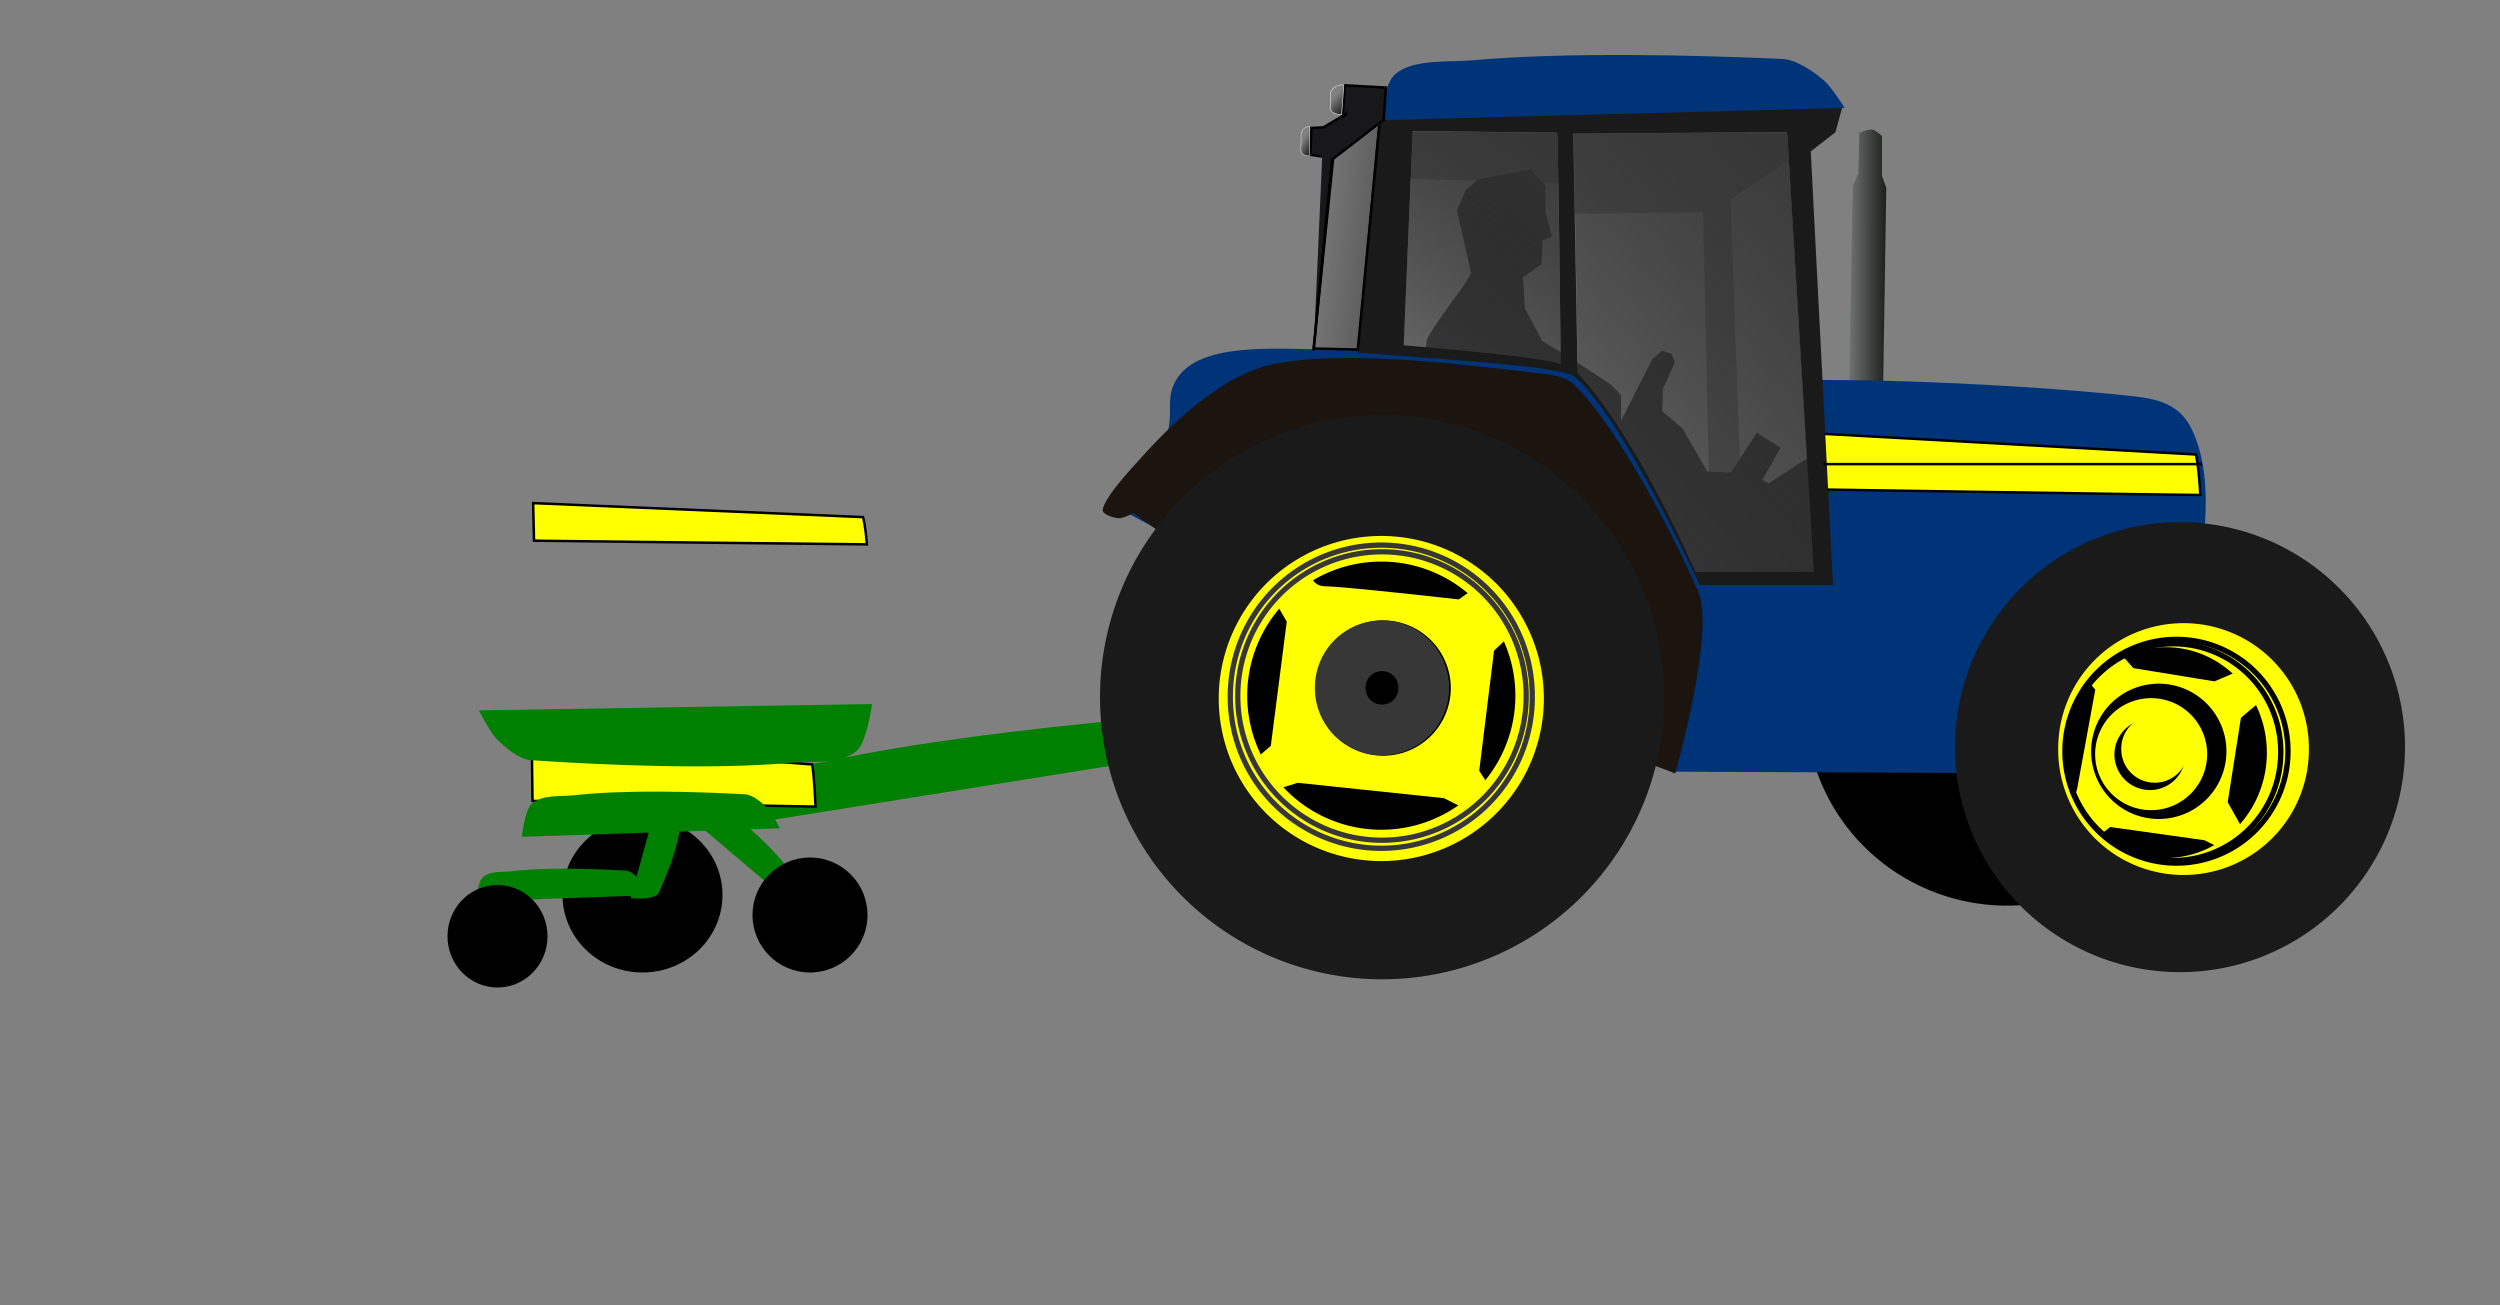 <?xml version="1.0"?><svg width="1000" height="522" xmlns="http://www.w3.org/2000/svg" xmlns:xlink="http://www.w3.org/1999/xlink">
 <rect width="100%" height="100%" fill="#808080" stroke="none"/>
 <title>planter</title>
 <defs>
  <linearGradient id="linearGradient2453">
   <stop offset="0" stop-color="#1a1c1a" id="stop2455"/>
   <stop offset="1" stop-color="#c3c6c6" id="stop2457"/>
  </linearGradient>
  <linearGradient id="linearGradient3224">
   <stop offset="0" stop-color="#18181a" id="stop3226"/>
   <stop offset="1" stop-opacity="0" stop-color="#18181a" id="stop3228"/>
  </linearGradient>
  <linearGradient id="linearGradient3212">
   <stop offset="0" stop-color="#1a1a1a" id="stop3215"/>
   <stop offset="1" stop-opacity="0" stop-color="#1a1a1a" id="stop3217"/>
  </linearGradient>
  <linearGradient id="linearGradient3295">
   <stop offset="0" stop-color="#373737" id="stop3297"/>
   <stop offset="1" stop-opacity="0" stop-color="#000000" id="stop3299"/>
  </linearGradient>
  <linearGradient id="linearGradient3217">
   <stop offset="0" stop-color="#000000" id="stop3219"/>
   <stop offset="1" stop-opacity="0" stop-color="#000000" id="stop3221"/>
  </linearGradient>
  <linearGradient id="linearGradient3201">
   <stop offset="0" stop-color="#373737" id="stop3203"/>
   <stop offset="1" stop-opacity="0" stop-color="#000000" id="stop3205"/>
  </linearGradient>
  <linearGradient id="linearGradient3176">
   <stop offset="0" stop-color="#000000" id="stop3178"/>
   <stop offset="1" stop-color="#1b140f" id="stop3180"/>
  </linearGradient>
  <radialGradient xlink:href="#linearGradient3176" fy="468.336" fx="182.227" r="120.472" cy="468.336" cx="182.227" gradientTransform="matrix(0.988 -2.394 1.229 0.507 -573.311 657.821)" gradientUnits="userSpaceOnUse" id="radialGradient3182"/>
  <linearGradient xlink:href="#linearGradient3201" y2="Infinity" x2="0.106" y1="-Infinity" x1="0.72" id="linearGradient3207"/>
  <linearGradient xlink:href="#linearGradient3201" y2="Infinity" x2="0.106" y1="-Infinity" x1="0.72" id="linearGradient3211"/>
  <linearGradient xlink:href="#linearGradient3217" y2="Infinity" x2="0.127" y1="-Infinity" x1="2.284" id="linearGradient3223"/>
  <linearGradient xlink:href="#linearGradient3201" y2="Infinity" x2="0.106" y1="-Infinity" x1="2.244" id="linearGradient3227"/>
  <linearGradient xlink:href="#linearGradient3217" y2="Infinity" x2="0.127" y1="-Infinity" x1="1.548" id="linearGradient3237"/>
  <linearGradient xlink:href="#linearGradient3217" y2="-Infinity" x2="0.828" y1="Infinity" x1="-0.228" id="linearGradient3247"/>
  <linearGradient xlink:href="#linearGradient3201" y2="1.289" x2="-0.147" y1="-0.33" x1="0.901" id="linearGradient3273"/>
  <linearGradient xlink:href="#linearGradient3295" y2="1.431" x2="-0.182" y1="-0.412" x1="0.8" id="linearGradient3301"/>
  <linearGradient xlink:href="#linearGradient3212" y2="0.361" x2="-0.164" y1="1.389" x1="2.77" id="linearGradient3219"/>
  <linearGradient xlink:href="#linearGradient3224" y2="0.5" x2="0.147" y1="1.206" x1="0.5" id="linearGradient3230"/>
  <linearGradient xlink:href="#linearGradient3224" y2="0.508" x2="0.146" y1="1.226" x1="0.5" id="linearGradient3234"/>
  <linearGradient xlink:href="#linearGradient2453" y2="0.413" x2="-0.804" y1="0.414" x1="1.03" id="linearGradient2459"/>
 </defs>
 <g>
  <title>Layer 1</title>
  <path d="m743.3,69.512l-2.157,4.745l-3.02,163.503c0,0 1.003,3.786 2.588,4.745c2.217,1.342 6.433,1.81 8.628,0.432c1.374,-0.863 2.589,-4.746 2.589,-4.746l2.588,-163.071l-1.725,-4.745l0,-15.962c0,0 -2.504,-2.349 -3.883,-2.589c-1.577,-0.273 -5.177,1.294 -5.177,1.294l-0.431,16.393l0,0z" stroke-width="1px" fill-rule="evenodd" fill="url(#linearGradient2459)" id="path2451"/>
  <g id="layer3">
   <path d="m883.495,282.239a80.637,80.013 0 1 1 -161.275,0a80.637,80.013 0 1 1 161.275,0z" stroke-width="0" stroke-miterlimit="4" fill="#000000" id="path2396"/>
  </g>
  <path d="m560.419,71.401l64.926,1.929l1.285,12.214l54.641,-0.643l2.571,119.565l12.856,0l-4.499,-124.708l25.07,-16.714l0,-20.57l-158.778,1.928l1.928,26.999z" stroke-width="1px" fill-rule="evenodd" fill="#666666" id="path3275"/>
  <path d="m570.738,135.948c1.725,-4.314 14.667,-21.57 14.667,-21.57l3.02,-5.177l-5.608,-25.021l3.451,-8.197l5.177,-4.314l20.708,-3.883l6.039,6.471l0,10.354l2.589,9.922l-3.883,1.726l0,4.746l-0.431,4.745l-4.746,3.451l-2.588,1.726l0.863,12.511l6.902,12.942l10.785,6.471l16.394,10.785l4.314,4.314l0,10.354l12.51,-24.59l3.883,-3.452l3.883,1.295l1.294,3.451l-4.746,10.354l-0.431,9.059l2.588,2.157l5.609,4.745l9.922,17.257l9.491,0.431l10.354,-15.962l9.49,6.04l-7.333,12.942l2.588,1.294l17.256,-11.216l3.451,48.317l-59.102,-0.431l-47.023,-73.771l-52.2,-13.805l0.863,-6.471z" stroke-width="1px" fill-rule="evenodd" fill="#434345" id="path3236"/>
  <path d="m592.941,279.085l76.331,29.584l160.498,0.741l47.347,-71.41c0,0 12.086,-41.537 -0.659,-66.798c-4.353,-8.627 -11.914,-11.349 -21.507,-12.505c-22.01,-2.651 -80.063,-6.934 -130.272,-6.686c1.087,17.411 4.328,51.377 4.409,77.869c-16.262,0.775 -43.049,1.236 -49.858,0.905c-11.707,-23.742 -36.173,-71.234 -51.298,-83.264c-22.55,-3.224 -67.78,-8.504 -89.95,-7.739c-20.303,0.7 -55.9,-4.568 -66.803,11.087c-5.976,8.58 -0.867,15.105 -5.136,24.65c-4.196,9.38 -22.827,25.538 -22.827,25.538l39.858,21.434l109.867,56.594z" stroke-width="1.051px" fill-rule="evenodd" fill="#003478" id="path2390"/>
  <path d="m728.638,173.489l149.735,8.313c0,0 1.125,4.607 1.753,16.193c-6.778,0 -151.09,-2.188 -151.09,-2.188l-0.398,-22.318z" stroke-width="1px" stroke="#000000" fill-rule="evenodd" fill="#ffff00" id="path3312"/>
  <path d="m661.554,24.408c-41.866,-0.079 -85.704,1.614 -98.407,5.219c-8.459,2.4 -11.674,17.168 -11.674,17.168l-8.669,94.245c31.252,2.493 81.677,5.262 86.968,9.618c18.847,15.515 50.032,83.344 50.032,83.344l53.406,0l-8.906,-173.438l9.875,-7.688l2.937,-10.796c0,0 -13.202,-13.068 -18.756,-13.495c-16.54,-1.272 -31.687,-4.13 -56.806,-4.178zm-96.469,28l57.781,0.656c0,0 0.52,8.126 1.438,92.625c-5.781,-2.493 -34.516,-5.1 -62.813,-7.593l3.594,-85.688zm149.719,0.438l10.718,175.906l-47.312,0.062c0,0 -22.496,-52.981 -47.188,-79.75l-1.718,-95.625l85.5,-0.594z" stroke-width="0.966px" fill-rule="evenodd" fill="#1a1a1a" id="path2400"/>
  <path d="m441.119,203.697c1.049,-4.811 8.424,-13.019 16.082,-21.443c7.658,-8.424 30.062,-32.46 52.842,-36.76c30.843,-5.821 80.496,1.037 105.684,3.83c4.046,0.448 9.911,1.199 13.019,3.829c14.771,12.5 39.047,56.817 50.544,83.475c6.957,16.129 -9.19,72.753 -9.19,72.753l-76.582,-29.188l-124.064,-63.477l-16.087,-11.476c0,0 -4.086,2.221 -5.971,2.042c-2.159,-0.205 -6.74,-1.466 -6.277,-3.585z" stroke-width="1px" fill-rule="evenodd" fill="url(#radialGradient3182)" id="path2404"/>
  <path d="m729.435,185.648l151.296,0" stroke-width="1px" stroke="#000000" fill-rule="evenodd" fill="none" id="path3314"/>
  <path d="m551.658,48.071l186.219,-4.901c0,0 -5.419,-8.523 -8.167,-10.89c-4.318,-3.718 -11.187,-8.461 -16.88,-8.712c-36.052,-1.593 -86.667,-2.753 -123.601,0.544c-9.416,0.841 -23.822,-0.663 -31.037,5.445c-4.495,3.806 -6.534,18.513 -6.534,18.513z" stroke-width="1px" fill-rule="evenodd" fill="#003478" id="path3318"/>
  <path d="m525.44,140.262l7.334,-76.358l20.707,-15.962l0.863,-12.942l-16.393,-0.863l-0.863,12.511l1.726,-1.294l-9.491,5.608l-4.746,0.216l-0.431,10.785l4.745,0.647" stroke-width="1px" stroke="#000000" fill-rule="evenodd" fill="#18181a" id="path2437"/>
  <g display="inline" id="layer4">
   <path d="m561.504,138.154l3.603,-85.684l57.783,0.668c0,0 0.499,8.097 1.417,92.596c-5.781,-2.494 -34.507,-5.087 -62.803,-7.58z" stroke-width="0.919px" fill-rule="evenodd" fill="url(#linearGradient3301)" id="path2392"/>
   <path d="m631.148,149.096l-1.722,-95.614l85.493,-0.58l10.709,175.883l-47.32,0.061c0,0 -22.469,-52.981 -47.16,-79.75z" stroke-width="1.022px" fill-rule="evenodd" fill="url(#linearGradient3273)" id="path2402"/>
   <path d="m533.205,63.904l-7.765,75.496l17.688,0.431l8.628,-89.732" stroke-width="1px" stroke="#000000" fill-rule="evenodd" fill="url(#linearGradient3219)" id="path3210"/>
   <path d="m536.657,45.785c0,0 -4.891,0.321 -4.53,-3.236c0.402,-3.963 -0.246,-3.945 0.216,-5.608c0.863,-3.111 5.177,-3.02 5.177,-3.02l-0.863,11.864z" stroke-width="0.3" stroke-miterlimit="4" stroke="#cccccc" fill-rule="evenodd" fill="url(#linearGradient3230)" id="path3221"/>
   <path d="m523.729,62.311c0,0 -3.619,0.538 -3.384,-3.036c0.263,-3.982 -0.16,-3.964 0.141,-5.635c0.562,-3.126 3.374,-3.034 3.374,-3.034l-0.131,11.705z" stroke-width="0.243" stroke-miterlimit="4" stroke="#cccccc" fill-rule="evenodd" fill="url(#linearGradient3234)" id="path3232"/>
  </g>
  <ellipse ry="31" rx="32" cy="358" cx="257" stroke-width="1px" stroke-dasharray="null" fill="#000000" id="svg_16"/>
  <g display="inline" id="svg_1">
   <path d="m297.772,317.702l175.456,-4.211c0,0 -5.106,-7.325 -7.695,-9.359c-4.068,-3.195 -10.54,-7.27 -15.904,-7.486c-33.969,-1.369 -81.658,-2.366 -116.458,0.468c-8.871,0.722 -22.445,-0.571 -29.243,4.679c-4.235,3.27 -6.156,15.909 -6.156,15.909z" transform="rotate(-7.722 385.545 306.503)" stroke-width="1px" fill-rule="evenodd" fill="#008000" id="svg_23"/>
   <path d="m212.708,297.132l112.175,8.652c0,0 0.843,4.795 1.313,16.854c-5.078,0 -113.19,-2.278 -113.19,-2.278l-0.298,-23.228z" stroke-width="1px" stroke="#000000" fill-rule="evenodd" fill="#ffff00" id="svg_5"/>
   <path d="m208.728,334.714l103.219,-3.397c0,0 -3.003,-5.908 -4.527,-7.548c-2.393,-2.578 -6.2,-5.865 -9.356,-6.039c-19.983,-1.104 -48.038,-1.908 -68.511,0.377c-5.219,0.583 -13.204,-0.46 -17.203,3.775c-2.491,2.638 -3.622,12.832 -3.622,12.832z" stroke-width="1px" fill-rule="evenodd" fill="#008000" id="svg_10"/>
   <path d="m283.392,207c59.013,0 60.608,11.51 60.608,11.51c0,0 -17.544,47.321 -17.544,47.321c0,0 -38.279,25.578 -38.279,28.136c0,2.558 -52.633,-28.136 -52.633,-28.136c0,0 -17.544,-48.6 -17.544,-48.6c0,0 39.873,-10.231 39.873,-10.231c0,0 63.798,0 63.798,0c0,0 -27.114,34.531 -27.114,34.531" stroke-width="1px" stroke-dasharray="null" fill="url(#radialGradient3182)" id="svg_13"/>
   <path d="m191.436,306.506l157.174,-4.9c0,0 -4.574,-8.524 -6.894,-10.89c-3.644,-3.719 -9.442,-8.461 -14.247,-8.712c-30.429,-1.593 -73.149,-2.753 -104.322,0.544c-7.948,0.841 -20.107,-0.663 -26.196,5.445c-3.794,3.806 -5.515,18.513 -5.515,18.513z" transform="rotate(-179.151 270.023 293.471)" stroke-width="1px" fill-rule="evenodd" fill="#008000" id="svg_15"/>
   <path d="m213.256,201.247l131.943,5.599c0,0 0.992,3.103 1.545,10.907c-5.973,0 -133.137,-1.474 -133.137,-1.474l-0.351,-15.032z" stroke-width="1px" stroke="#000000" fill-rule="evenodd" fill="#ffff00" id="svg_14"/>
   <path d="m242.296,347.846l40.947,-2.48c0,0 -1.192,-4.312 -1.796,-5.51c-0.949,-1.881 -2.46,-4.28 -3.711,-4.408c-7.928,-0.806 -19.057,-1.392 -27.178,0.276c-2.071,0.425 -5.238,-0.336 -6.825,2.755c-0.988,1.925 -1.437,9.367 -1.437,9.367z" transform="rotate(108.886 262.77 341.25)" stroke-width="1px" fill-rule="evenodd" fill="#008000" id="svg_20"/>
   <path d="m190.391,360.536l69.218,-2.457c0,0 -2.014,-4.274 -3.035,-5.46c-1.605,-1.864 -4.159,-4.242 -6.275,-4.368c-13.4,-0.799 -32.214,-1.38 -45.943,0.273c-3.5,0.421 -8.855,-0.333 -11.537,2.73c-1.671,1.908 -2.428,9.282 -2.428,9.282z" stroke-width="1px" fill-rule="evenodd" fill="#008000" id="svg_21"/>
   <path d="m279.19,346.695l40.946,-2.479c0,0 -1.191,-4.313 -1.796,-5.51c-0.949,-1.881 -2.459,-4.281 -3.711,-4.408c-7.927,-0.806 -19.057,-1.393 -27.178,0.276c-2.07,0.425 -5.238,-0.336 -6.824,2.755c-0.989,1.925 -1.437,9.366 -1.437,9.366z" transform="rotate(43.767 299.663 340.1)" stroke-width="1px" fill-rule="evenodd" fill="#008000" id="svg_22"/>
  </g>
  <g display="inline" id="layer1">
   <path d="m665.714,278.864a112.857,112.857 0 1 1 -225.714,0a112.857,112.857 0 1 1 225.714,0z" stroke-width="0" stroke-miterlimit="4" fill="#1a1a1a" id="path2383"/>
   <path d="m962,298.864a90,90 0 1 1 -180,0a90,90 0 1 1 180,0z" stroke-width="0" stroke-miterlimit="4" fill="#1a1a1a" id="path2387"/>
   <path d="m617.539,279.404a65.022,65.022 0 1 1 -130.045,0a65.022,65.022 0 1 1 130.045,0z" stroke-width="0" stroke-miterlimit="4" fill="#ffff00" id="path3204"/>
   <path d="m923.552,299.627a50.138,50.138 0 1 1 -100.275,0a50.138,50.138 0 1 1 100.275,0z" stroke-width="0" stroke-miterlimit="4" fill="#ffff00" id="path3206"/>
   <path d="m606.15,278.265a53.633,53.633 0 1 1 -107.266,0a53.633,53.633 0 1 1 107.266,0z" stroke-width="0" stroke-miterlimit="4" fill="#000000" id="path2403"/>
   <path d="m906.746,301.043a40.457,42.165 0 1 1 -80.914,0a40.457,42.165 0 1 1 80.914,0z" stroke-width="0" stroke-miterlimit="4" fill="#000000" id="path2405"/>
   <path d="m524.044,227.014c0,0 -0.682,7.515 6.152,7.515c6.833,0 53.299,5.245 53.299,5.245l7.748,-5.462l11.386,21.175l-5.015,4.788l-5.922,48.054l4.104,6.382l-9.112,9.111l-9.111,-4.556l-58.539,-6.149l-8.657,2.732l-9.112,-11.389l7.064,-6.159l6.376,-49.653l-5.692,-9.793l15.031,-11.841z" stroke-width="1px" fill-rule="evenodd" fill="#ffff00" id="path2407"/>
   <path d="m610.479,278.408a57.686,57.686 0 1 1 -115.373,0a57.686,57.686 0 1 1 115.373,0z" stroke-width="2.104" stroke-miterlimit="4" stroke="url(#linearGradient3207)" fill="none" id="path3199"/>
   <path d="m612.908,278.681a60.389,60.389 0 1 1 -120.777,0a60.389,60.389 0 1 1 120.777,0z" stroke-width="2.104" stroke-miterlimit="4" stroke="url(#linearGradient3211)" fill="none" id="path3209"/>
   <path d="m580.31,275.226a27.063,27.063 0 1 1 -54.126,0a27.063,27.063 0 1 1 54.126,0z" stroke-width="2.104" stroke-miterlimit="4" fill="url(#linearGradient3223)" id="path3213"/>
   <path d="m569.497,275.148a16.705,16.705 0 1 1 -33.409,0a16.705,16.705 0 1 1 33.409,0z" stroke-width="20.268" stroke-miterlimit="4" stroke="url(#linearGradient3227)" fill="none" id="path3225"/>
   <path d="m853.344,267.256l32.434,5.295l9.267,-3.971l9.929,11.253l-8.605,7.281l-5.295,33.758l5.957,10.59l-7.281,8.605l-7.943,-3.971l-37.73,-5.296l-5.957,4.634l-9.267,-13.239l1.986,-6.619l7.281,-39.715l-3.971,-4.633l13.9,-9.929l5.295,5.957z" stroke-width="1px" fill-rule="evenodd" fill="#ffff00" id="path3233"/>
   <path d="m912.304,300.855a43.007,43.148 0 1 1 -86.013,0a43.007,43.148 0 1 1 86.013,0z" stroke-width="2.144" stroke-miterlimit="4" stroke="#000000" fill="none" id="path3231"/>
   <path d="m915.178,300.493a44.595,44.736 0 1 1 -89.19,0a44.595,44.736 0 1 1 89.19,0z" stroke-width="2.144" stroke-miterlimit="4" stroke="#000000" fill="none" id="path3229"/>
   <path d="m890.575,300.533a27.063,27.063 0 1 1 -54.126,0a27.063,27.063 0 1 1 54.126,0z" stroke-width="2.104" stroke-miterlimit="4" fill="url(#linearGradient3237)" id="path3235"/>
   <path d="m882.861,301.658a22.402,22.402 0 1 1 -44.805,0a22.402,22.402 0 1 1 44.805,0z" stroke-width="2.104" stroke-miterlimit="4" fill="#ffff00" id="path3239"/>
   <path d="m874.183,301.819a14.206,14.206 0 1 1 -28.413,0a14.206,14.206 0 1 1 28.413,0z" stroke-width="2.104" stroke-miterlimit="4" fill="url(#linearGradient3247)" id="path3245"/>
   <path d="m875.307,299.569a13.403,13.403 0 1 1 -26.805,0a13.403,13.403 0 1 1 26.805,0z" stroke-width="2.104" stroke-miterlimit="4" fill="#ffff00" id="path3249"/>
  </g>
  <ellipse ry="20.5" rx="20" cy="374.5" cx="199" stroke-width="1px" stroke-dasharray="null" fill="#000000" id="svg_18"/>
  <ellipse ry="23" rx="23" cy="366" cx="324" stroke-width="1px" stroke-dasharray="null" fill="#000000" id="svg_19"/>
 </g>
</svg>